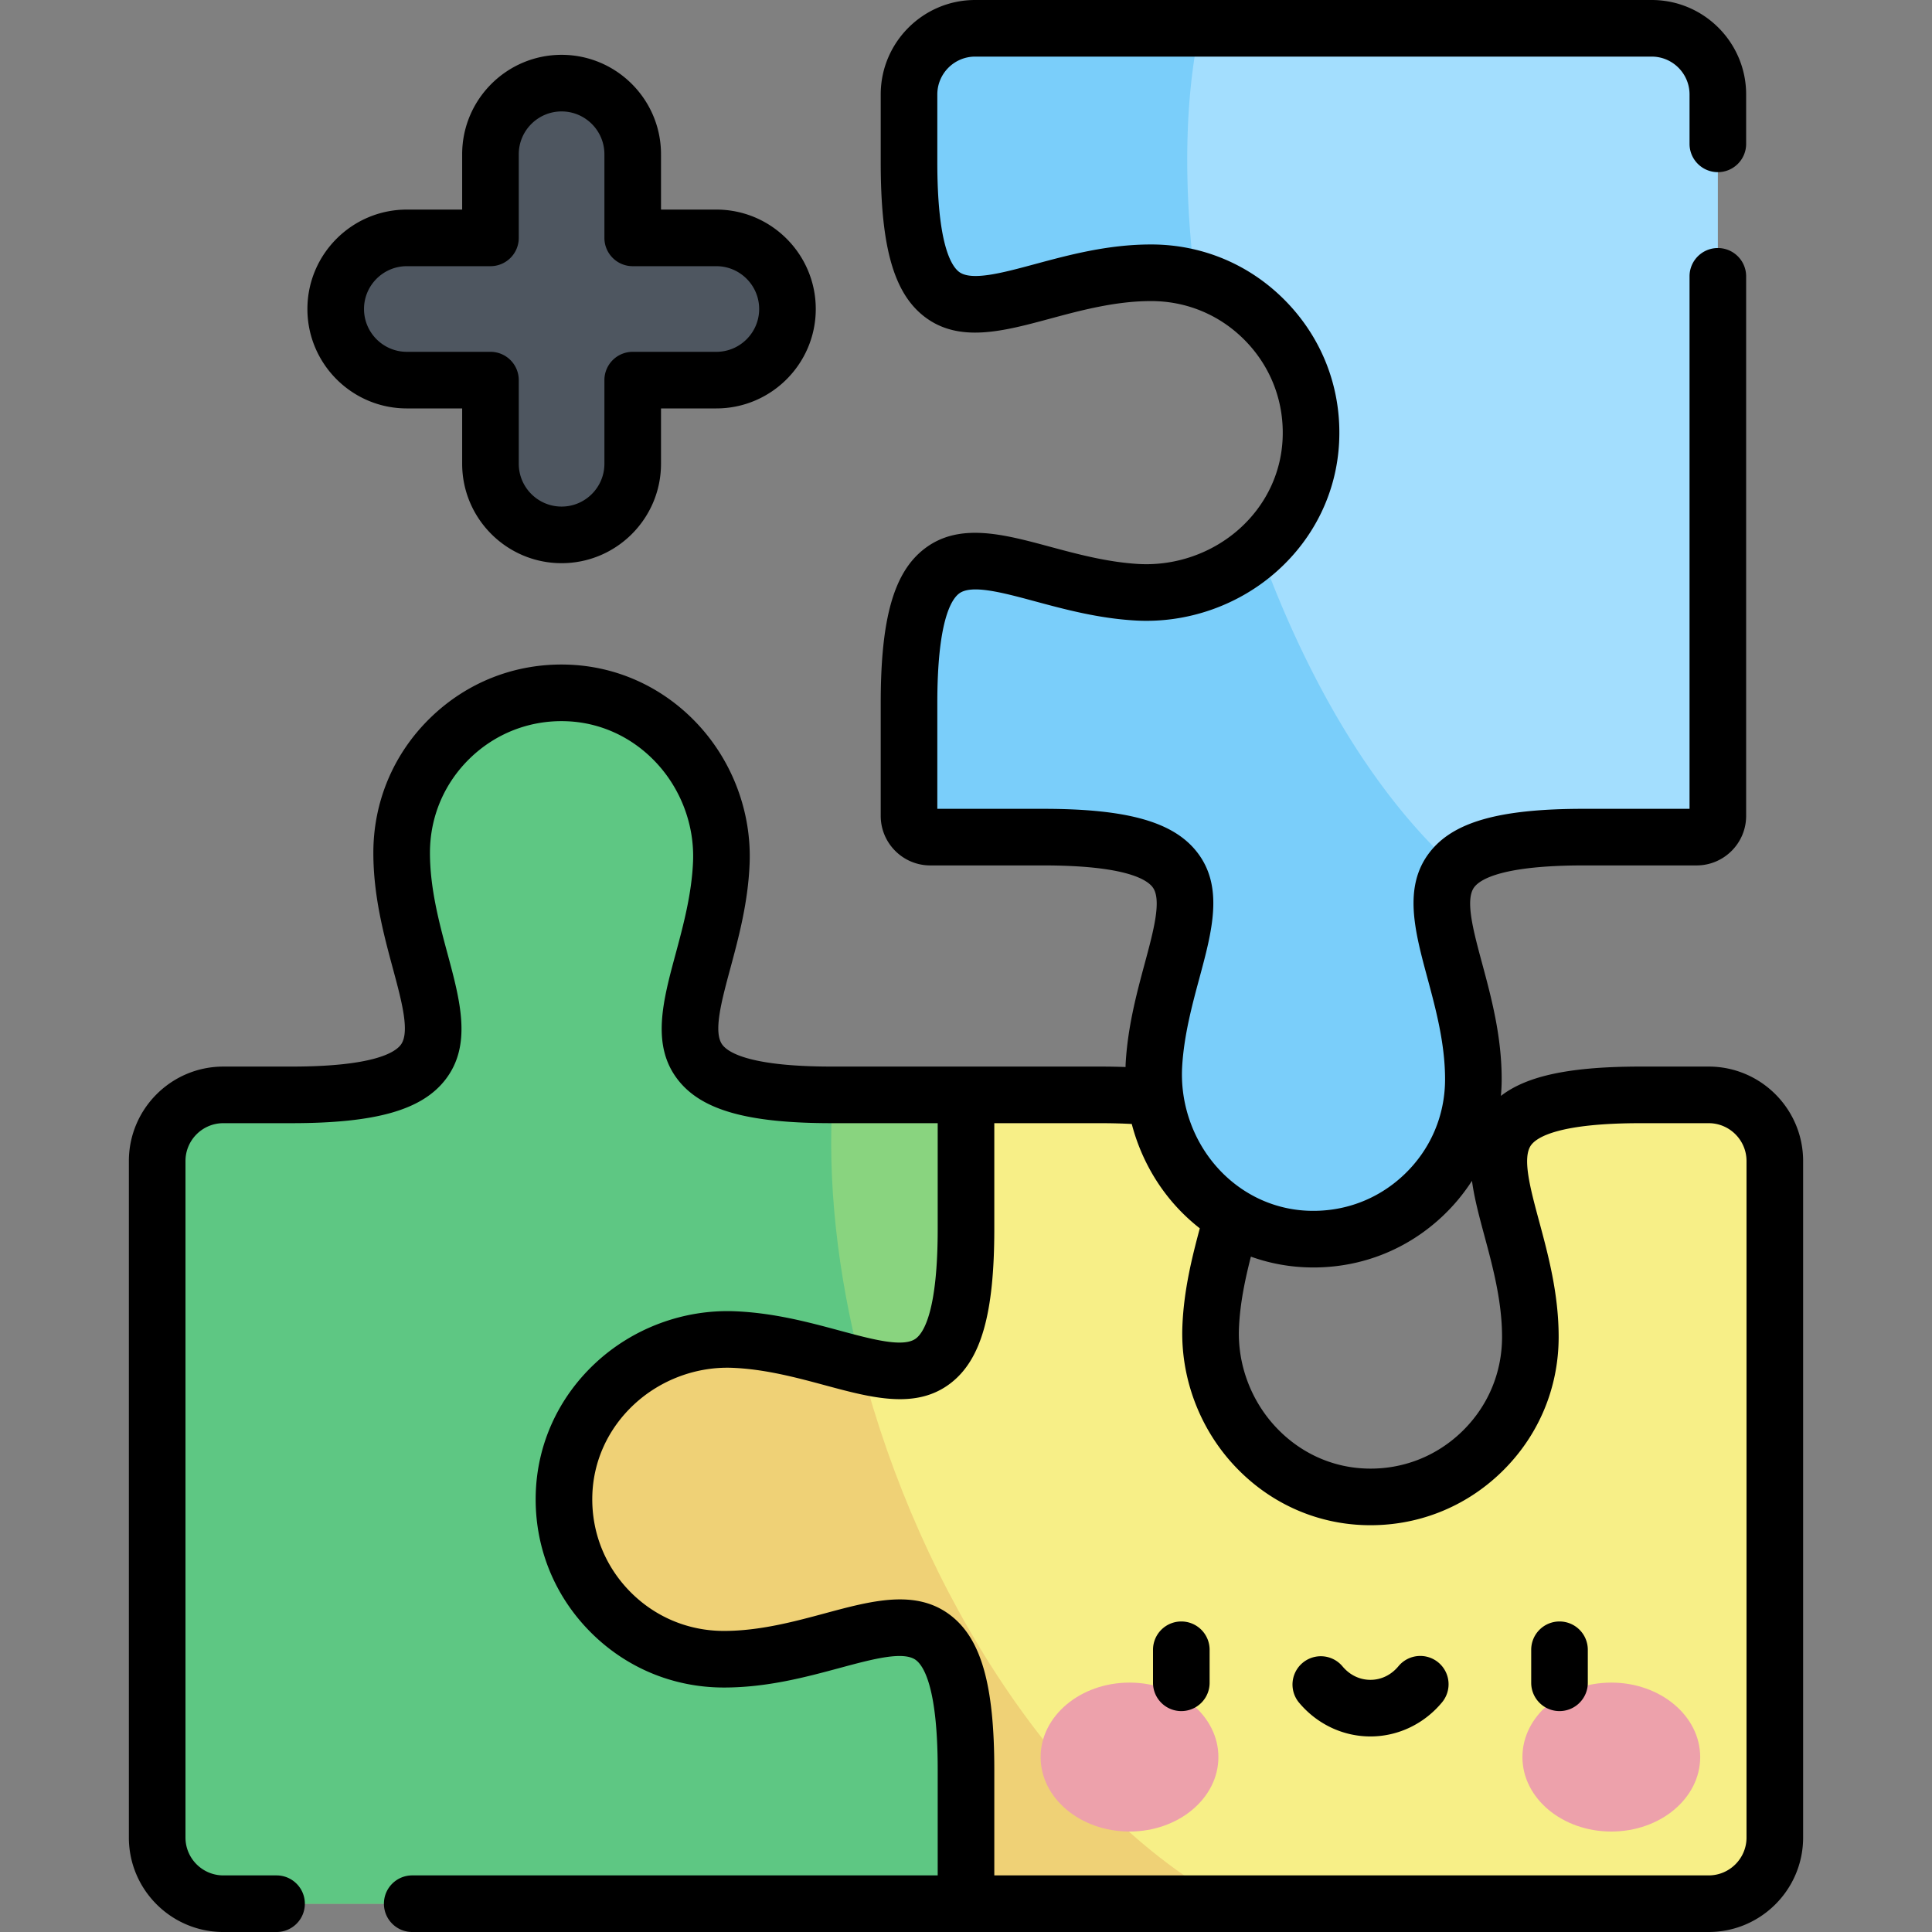 <?xml version="1.0" encoding="UTF-8"?>
<svg xmlns="http://www.w3.org/2000/svg" xmlns:xlink="http://www.w3.org/1999/xlink" xmlns:svgjs="http://svgjs.com/svgjs" version="1.1" width="512" height="512" x="0" y="0" viewBox="0 0 512 512" style="enable-background:new 0 0 512 512" xml:space="preserve">
  <rect x="0" y="0" width="512" height="512" fill="#808080" stroke="none"/>
  <g>
    <path fill="#89D47F" d="M194.443 354.993C229.73 356.413 256 385.502 256 325.678v-35.526h-35.525c-59.823 0-30.734-26.27-29.315-61.558.952-23.657-17.446-44.304-41.113-44.968-23.966-.673-43.606 18.554-43.606 42.369 0 36.589 32.021 64.157-29.262 64.157H59.185c-9.683 0-17.532 7.849-17.532 17.532v179.283c0 9.683 7.849 17.532 17.532 17.532H256v-35.526c0-61.283-27.567-29.262-64.157-29.262-23.815 0-43.042-19.64-42.369-43.606.665-23.666 21.312-42.064 44.969-41.112z" data-original="#89d47f"></path>
    <path fill="#F7EF87" d="M320.84 351.71c1.42-35.288 30.508-61.557-29.315-61.557H256v35.526c0 59.823-26.27 30.735-61.558 29.315-23.657-.952-44.304 17.446-44.968 41.113-.673 23.966 18.555 43.606 42.369 43.606 36.589 0 64.157-32.021 64.157 29.262V504.5h196.815c9.683 0 17.532-7.849 17.532-17.532V307.685c0-9.683-7.849-17.532-17.532-17.532h-17.994c-61.283 0-29.262 27.567-29.262 64.157 0 23.815-19.64 43.042-43.606 42.369-23.666-.665-42.065-21.312-41.113-44.969z" data-original="#f7ef87"></path>
    <path fill="#EFD176" d="M228.234 361.843c-9.56-2.244-21.092-6.339-33.792-6.85-23.657-.952-44.304 17.446-44.968 41.113-.673 23.966 18.554 43.606 42.369 43.606 36.589 0 64.157-32.021 64.157 29.262V504.5h70.001c-45.39-24.428-82.23-82.669-97.767-142.657z" data-original="#efd176"></path>
    <path fill="#A3DEFE" d="M301.263 156.948c-34.685-2.008-60.363-29.773-60.363 29.373v29.899a5.627 5.627 0 0 0 5.627 5.627h29.899c59.146 0 31.381 25.679 29.373 60.364-1.374 23.733 16.31 44.91 40.052 46.122 24.419 1.247 44.609-18.183 44.609-42.329 0-36.589-32.021-64.157 29.262-64.157h29.899a5.627 5.627 0 0 0 5.627-5.627V25.032c0-9.683-7.849-17.532-17.532-17.532H258.431c-9.683 0-17.532 7.849-17.532 17.532v17.994c0 61.283 27.568 29.262 64.157 29.262 24.146 0 43.576 20.19 42.329 44.609-1.212 23.741-22.39 41.425-46.122 40.051z" data-original="#a3defe"></path>
    <path fill="#7ACEFA" d="M258.431 7.5c-9.682 0-17.532 7.849-17.532 17.532v17.994c0 61.283 27.567 29.262 64.157 29.262 4.018 0 7.9.57 11.583 1.615-3.014-24.75-2.698-47.963 1.359-66.402h-59.567zM385.452 229.716c-21.972-19.853-39.544-50.649-51.69-84.269a44.444 44.444 0 0 1-32.5 11.501c-34.685-2.008-60.363-29.773-60.363 29.373v29.899a5.627 5.627 0 0 0 5.627 5.627h29.899c59.147 0 31.381 25.679 29.373 60.364-1.374 23.733 16.31 44.91 40.052 46.123 24.419 1.247 44.609-18.183 44.609-42.329 0-24.879-14.794-45.582-5.007-56.289z" data-original="#7acefa"></path>
    <path fill="#4E5660" d="M189.838 63.042h-22.164V40.878c0-10.409-8.438-18.848-18.848-18.848-10.409 0-18.848 8.438-18.848 18.848v22.164h-22.163c-10.409 0-18.848 8.438-18.848 18.848 0 10.409 8.438 18.848 18.848 18.848h22.163V122.9c0 10.409 8.438 18.848 18.848 18.848s18.848-8.438 18.848-18.848v-22.163h22.164c10.409 0 18.848-8.438 18.848-18.848 0-10.409-8.439-18.847-18.848-18.847z" data-original="#4e5660"></path>
    <ellipse cx="299.333" cy="465.642" fill="#EDA1AB" rx="23.556" ry="19.734" data-original="#eda1ab"></ellipse>
    <ellipse cx="427.014" cy="465.642" fill="#EDA1AB" rx="23.556" ry="19.734" data-original="#eda1ab"></ellipse>
    <path fill="#5EC783" d="M256 468.974c0-61.283-27.568-29.262-64.157-29.262-23.815 0-43.042-19.64-42.369-43.606.665-23.667 21.312-42.065 44.969-41.113 12.7.511 24.232 4.606 33.792 6.85-6.3-24.326-9.098-48.934-7.54-71.69h-.22c-59.823 0-30.734-26.27-29.315-61.557.952-23.657-17.446-44.304-41.113-44.968-23.966-.673-43.606 18.554-43.606 42.369 0 36.59 32.021 64.157-29.262 64.157H59.185c-9.682 0-17.532 7.849-17.532 17.532v179.283c0 9.683 7.849 17.532 17.532 17.532H256z" data-original="#5ec783"></path>
    <path d="M413.286 429.706a7.499 7.499 0 0 0-7.5 7.5v8.75c0 4.143 3.357 7.5 7.5 7.5s7.5-3.357 7.5-7.5v-8.75a7.5 7.5 0 0 0-7.5-7.5zm39.529-147.053h-17.994c-18.513 0-30.078 2.369-37.066 7.773.127-1.462.203-2.935.203-4.423 0-11.471-2.759-21.702-5.192-30.73-2.346-8.698-4.561-16.915-2.059-20.181 1.644-2.146 7.6-5.747 29.013-5.747h29.898c7.238 0 13.127-5.889 13.127-13.127V73.234c0-4.143-3.357-7.5-7.5-7.5s-7.5 3.357-7.5 7.5v141.112H419.72c-22.44 0-34.679 3.477-40.92 11.625-7.006 9.144-3.854 20.833-.518 33.208 2.191 8.128 4.676 17.341 4.676 26.824 0 9.656-3.857 18.64-10.86 25.294-6.997 6.65-16.175 10.031-25.866 9.545a33.457 33.457 0 0 1-15.565-4.753 7.09 7.09 0 0 0-.366-.22 35.038 35.038 0 0 1-7.68-6.44c-6.498-7.247-9.9-17.01-9.335-26.785.478-8.266 2.655-16.34 4.576-23.465 3.337-12.375 6.488-24.064-.517-33.208-6.242-8.148-18.48-11.625-40.921-11.625h-28.025v-28.025c0-21.413 3.601-27.369 5.747-29.013 3.266-2.504 11.481-.287 20.182 2.059 7.824 2.109 16.691 4.5 26.501 5.068 13.752.807 27.466-3.995 37.666-13.142 9.897-8.873 15.714-20.953 16.381-34.015.706-13.829-4.142-26.957-13.651-36.965-9.515-10.013-22.359-15.527-36.168-15.527-11.471 0-21.702 2.759-30.73 5.192-8.695 2.346-16.913 4.564-20.181 2.059-2.146-1.644-5.747-7.6-5.747-29.013V25.032c0-5.532 4.5-10.032 10.032-10.032h179.283c5.531 0 10.031 4.5 10.031 10.032v13.09c0 4.142 3.357 7.5 7.5 7.5s7.5-3.358 7.5-7.5v-13.09C462.746 11.229 451.518 0 437.715 0H258.432C244.629 0 233.4 11.229 233.4 25.032v17.993c0 22.44 3.477 34.679 11.625 40.921 9.144 7.004 20.832 3.854 33.208.517 8.128-2.191 17.341-4.676 26.824-4.676 9.656 0 18.64 3.856 25.294 10.86 6.649 6.998 10.039 16.184 9.545 25.866-.462 9.041-4.516 17.427-11.414 23.612-7.247 6.498-17.012 9.898-26.785 9.335-8.265-.479-16.34-2.656-23.463-4.577-12.374-3.335-24.063-6.487-33.209.517-8.148 6.242-11.625 18.48-11.625 40.921v29.898c0 7.238 5.889 13.127 13.127 13.127h29.898c21.413 0 27.369 3.601 29.013 5.747 2.503 3.266.287 11.482-2.058 20.182-2.109 7.824-4.501 16.692-5.068 26.502-.019.332-.02.664-.032.996-2.13-.079-4.371-.12-6.754-.12h-71.051c-21.413 0-27.369-3.601-29.013-5.747-2.503-3.267-.287-11.483 2.058-20.182 2.212-8.202 4.718-17.498 5.134-27.827.546-13.558-4.473-27.043-13.769-36.996-9.152-9.8-21.45-15.401-34.627-15.771-13.636-.393-26.464 4.626-36.205 14.098-9.745 9.476-15.112 22.179-15.112 35.769 0 11.47 2.759 21.701 5.192 30.729 2.346 8.699 4.562 16.915 2.059 20.182-1.645 2.146-7.6 5.747-29.013 5.747H59.185c-13.803 0-25.031 11.229-25.031 25.031v179.283c0 13.803 11.229 25.032 25.031 25.032h14.104c4.143 0 7.5-3.357 7.5-7.5s-3.357-7.5-7.5-7.5H59.185c-5.531 0-10.031-4.5-10.031-10.032V307.685c0-5.531 4.5-10.031 10.031-10.031h17.994c22.44 0 34.678-3.477 40.92-11.625 7.006-9.145 3.854-20.833.518-33.209-2.191-8.128-4.676-17.34-4.676-26.823 0-9.504 3.754-18.388 10.569-25.015 6.812-6.624 15.827-10.135 25.326-9.857 9.138.257 17.692 4.169 24.086 11.016 6.578 7.043 10.129 16.576 9.743 26.154-.348 8.65-2.622 17.085-4.628 24.526-3.337 12.375-6.488 24.064.518 33.208 6.242 8.148 18.479 11.625 40.92 11.625H248.5v28.025c0 21.413-3.601 27.369-5.747 29.013-3.267 2.504-11.483.287-20.181-2.059-8.202-2.211-17.499-4.718-27.828-5.134-13.582-.538-27.043 4.473-36.996 13.769-9.8 9.153-15.4 21.451-15.771 34.628-.382 13.604 4.624 26.463 14.097 36.204 9.476 9.745 22.179 15.112 35.769 15.112 11.471 0 21.702-2.759 30.729-5.192 8.7-2.345 16.917-4.558 20.182-2.059 2.146 1.645 5.747 7.601 5.747 29.014V497H109.245c-4.143 0-7.5 3.357-7.5 7.5s3.357 7.5 7.5 7.5h343.57c13.803 0 25.031-11.229 25.031-25.032V307.685c.001-13.803-11.228-25.032-25.031-25.032zm-124.48 69.358c.264-6.569 1.639-13.01 3.164-18.989a48.498 48.498 0 0 0 13.968 2.801c.884.045 1.765.067 2.643.067 12.852 0 24.954-4.817 34.322-13.719a50.456 50.456 0 0 0 7.655-9.243c.629 4.658 1.948 9.552 3.297 14.558 2.191 8.128 4.676 17.34 4.676 26.823 0 9.504-3.754 18.388-10.569 25.015-6.813 6.624-15.803 10.146-25.326 9.857-9.139-.257-17.692-4.169-24.087-11.016-6.578-7.042-10.129-16.574-9.743-26.154zm134.512 134.957c0 5.532-4.5 10.032-10.031 10.032H263.5v-28.025c0-22.44-3.477-34.679-11.625-40.921-9.143-7.004-20.832-3.853-33.208-.517-8.128 2.191-17.341 4.675-26.824 4.675-9.504 0-18.388-3.753-25.014-10.568-6.624-6.813-10.125-15.807-9.857-25.327.257-9.138 4.168-17.691 11.015-24.086 7.043-6.577 16.594-10.131 26.154-9.743 8.65.348 17.085 2.622 24.526 4.629 12.375 3.336 24.065 6.488 33.208-.518 8.148-6.241 11.625-18.479 11.625-40.92v-28.025h28.025c3.012 0 5.816.073 8.405.213 2.075 7.961 5.997 15.415 11.523 21.578a50.71 50.71 0 0 0 6.507 6.074c-2.069 7.722-4.231 16.36-4.613 25.89-.546 13.559 4.473 27.043 13.768 36.996 9.152 9.8 21.45 15.401 34.627 15.772 13.599.387 26.463-4.625 36.205-14.098 9.745-9.476 15.112-22.179 15.112-35.768 0-11.471-2.759-21.701-5.192-30.729-2.346-8.698-4.561-16.915-2.059-20.181 1.643-2.146 7.6-5.747 29.013-5.747h17.994c5.531 0 10.031 4.5 10.031 10.031v179.283zM107.815 108.237h14.663V122.9c0 14.528 11.819 26.348 26.348 26.348s26.348-11.819 26.348-26.348v-14.663h14.664c14.528 0 26.348-11.819 26.348-26.348 0-14.528-11.819-26.348-26.348-26.348h-14.664V40.878c0-14.528-11.819-26.348-26.348-26.348s-26.348 11.819-26.348 26.348v14.664h-14.663c-14.528 0-26.348 11.819-26.348 26.348.001 14.528 11.82 26.347 26.348 26.347zm0-37.695h22.163c4.143 0 7.5-3.357 7.5-7.5V40.878c0-6.257 5.091-11.348 11.348-11.348s11.348 5.091 11.348 11.348v22.164c0 4.143 3.357 7.5 7.5 7.5h22.164c6.257 0 11.348 5.091 11.348 11.348s-5.091 11.348-11.348 11.348h-22.164a7.499 7.499 0 0 0-7.5 7.5V122.9c0 6.257-5.091 11.348-11.348 11.348s-11.348-5.091-11.348-11.348v-22.163c0-4.143-3.357-7.5-7.5-7.5h-22.163c-6.257 0-11.348-5.091-11.348-11.348.001-6.256 5.092-11.347 11.348-11.347zm205.246 359.164a7.499 7.499 0 0 0-7.5 7.5v8.75c0 4.143 3.357 7.5 7.5 7.5s7.5-3.357 7.5-7.5v-8.75a7.5 7.5 0 0 0-7.5-7.5zm68.11 10.862a7.498 7.498 0 0 0-10.56.99c-1.933 2.333-4.573 3.617-7.437 3.617s-5.505-1.284-7.435-3.616a7.501 7.501 0 0 0-11.553 9.568c4.763 5.75 11.684 9.048 18.988 9.048 7.303 0 14.224-3.298 18.987-9.047a7.5 7.5 0 0 0-.99-10.56z" fill="#000000" data-original="#000000"></path>
  </g>
</svg>
